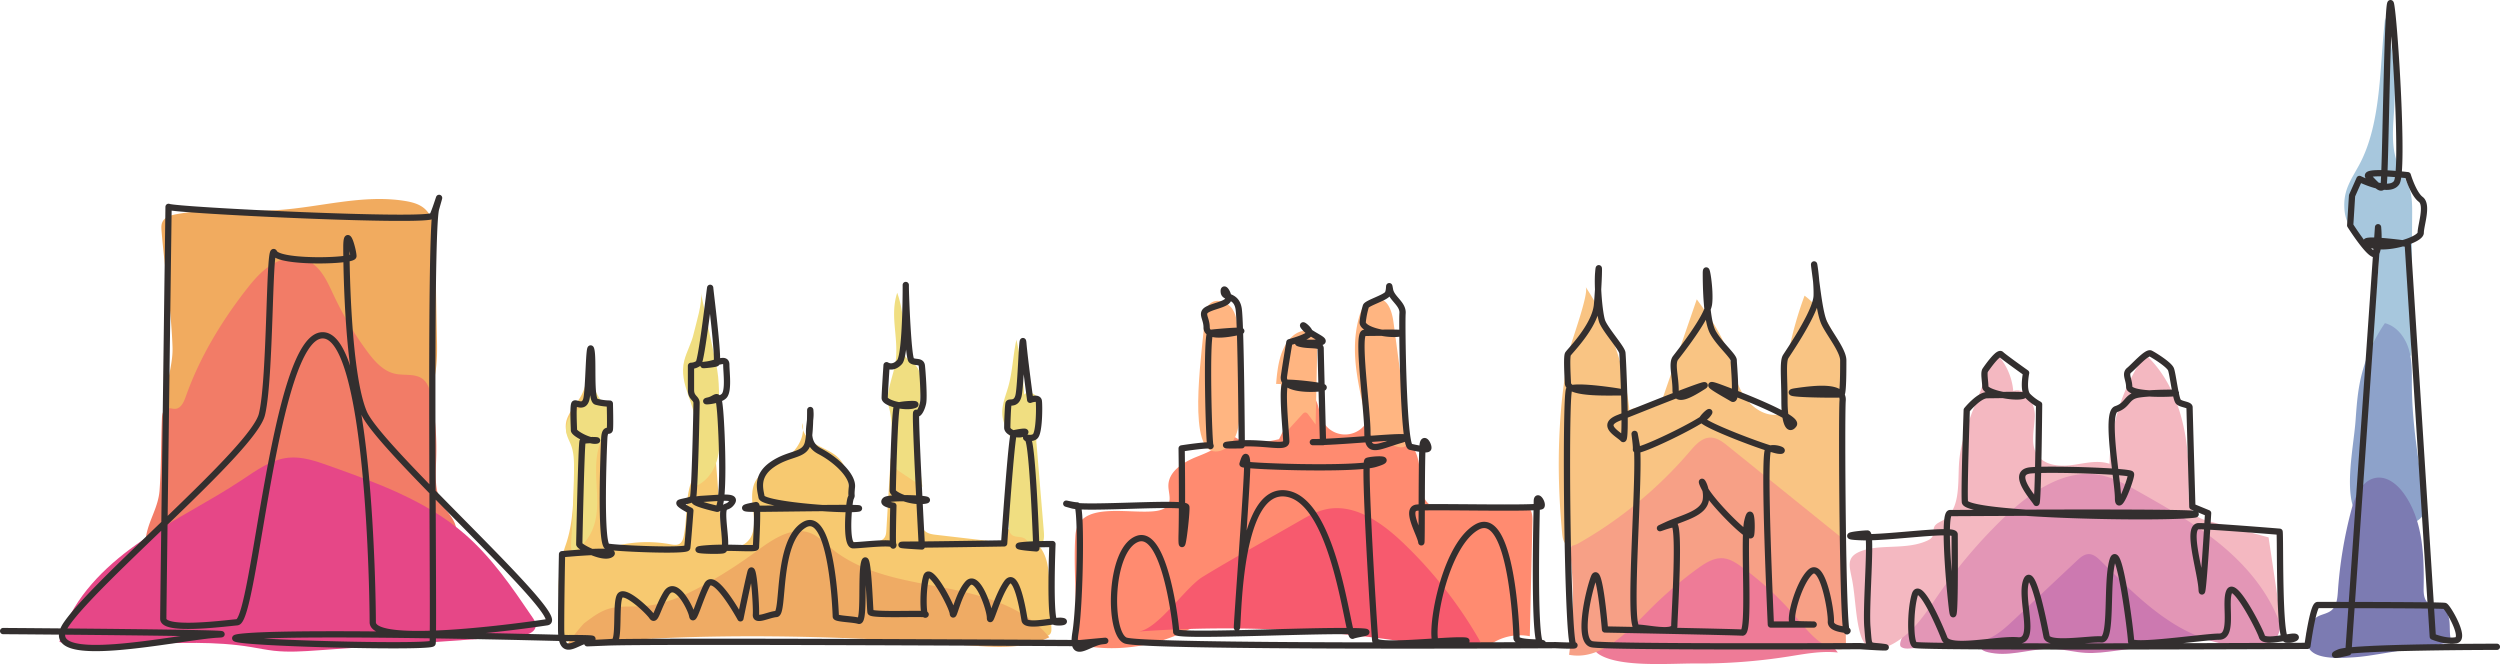<svg id="Layer_2" data-name="Layer 2" xmlns="http://www.w3.org/2000/svg" viewBox="0 0 2395.62 636.33"><defs><style>.cls-1{fill:#f1ab5f;}.cls-2{fill:#f27c67;}.cls-3{fill:#e64787;}.cls-4{fill:#f7c970;}.cls-5{fill:#f0de81;}.cls-6{fill:#efab64;}.cls-20,.cls-7{fill:none;}.cls-7{stroke:#ff0a35;stroke-miterlimit:10;}.cls-8{fill:#ff8b70;}.cls-9{fill:#ffb581;}.cls-10{fill:#ee7b97;}.cls-11{fill:#f7a086;}.cls-12{fill:#f9c483;}.cls-13{fill:#cc79b0;}.cls-14{fill:#e396b6;}.cls-15{fill:#f4b8c1;}.cls-16{fill:#a7c7dd;}.cls-17{fill:#8da2ca;}.cls-18{fill:#7c7bb2;}.cls-19{fill:#f75a6e;}.cls-20{stroke:#332f2f;stroke-linecap:round;stroke-linejoin:round;stroke-width:6px;fill-rule:evenodd;}</style></defs><title>skyline</title><path class="cls-1" d="M457.51,295.63c-.24-2.91-.45-6,.75-8.63,2.18-4.83,8-6.61,13.24-7.58,32-6,65-1.84,97.5-4,40.67-2.7,81.3-15.24,121.55-8.76,6.82,1.1,13.86,2.89,19.05,7.46,8.92,7.85,9.8,21.19,10,33.07q.93,47.15,1.85,94.3c.45,22.83-.84,49.38-19.28,62.85-10.56,7.71-24.87,9-37.51,5.7s-23.81-10.88-33.58-19.57c-18.18-16.17-32.24-36.53-43.61-58-3.65-6.92-7.56-14.49-14.69-17.73-7.71-3.5-17.18-.61-23.4,5.13s-9.75,13.79-12.4,21.83c-5.83,17.68-8.28,36.46-15.62,53.56s-21.28,33.11-39.71,35.68a15,15,0,0,1-8.09-.66c-2.82-1.23-4.84-3.76-6.42-6.39-14.67-24.43,1.77-51.49.87-77.16C466.75,369.76,460.5,332.5,457.51,295.63Z" transform="translate(-302.69 -74.13)"/><path class="cls-2" d="M457.83,475.29c.15-3.73.84-8.26,4.31-9.62,2.75-1.08,5.84.49,8.77.19,5.27-.54,7.93-6.46,9.7-11.45,13.1-37.07,33.56-71.23,57.67-102.28,7.29-9.39,15.14-18.71,25.37-24.77s23.36-8.42,34.09-3.3c12.6,6,18.7,20.13,24.62,32.77a318.46,318.46,0,0,0,32.06,53.85c7,9.44,15.33,19.07,26.79,21.58,9,2,19.49-.51,26.73,5.18,5,3.93,6.77,10.61,8,16.84a256.22,256.22,0,0,1,4.78,58.55c-.5,14.81-2.07,30.64,5.24,43.53,4.82,8.51,13.41,15.6,13.94,25.36a8.67,8.67,0,0,1-1.33,5.6c-1.64,2.22-4.57,3-7.26,3.55-33.16,7.29-66.61,14.61-100.56,15-31.25.4-62.32-5.06-93.58-5.34-23.34-.21-46.6,2.52-69.94,2.47-15.27,0-27.66,1.42-24.37-16,2.85-15.13,11.59-27.07,12.74-43.13C457.24,521.14,456.93,498.09,457.83,475.29Z" transform="translate(-302.69 -74.13)"/><path class="cls-3" d="M364.58,674.83c14.42-34.63,43.07-61.47,74.06-82.6s64.94-37.59,96.16-58.38c13.82-9.2,28-19.57,44.47-21.15,13.07-1.25,25.93,3.22,38.3,7.61,46,16.36,93.19,33.38,130.14,65.31,26.08,22.53,45.76,51.41,65.12,79.93,1.59,2.35,3.24,4.88,3.26,7.71,0,7.22-9.34,9.92-16.55,10.43l-192,13.61c-14.14,1-28.38,2-42.47.41-7.22-.82-14.35-2.31-21.53-3.51-34.75-5.8-69.52-3.87-104.53-3.12-25.19.54-55,3.94-79.31-1.8C360.62,684.36,362.62,679.55,364.58,674.83Z" transform="translate(-302.69 -74.13)"/><path class="cls-4" d="M854,497.76c-8.67-2.33-11-14.14-7.87-22.53s9.91-14.94,14-22.93c5.09-9.95,5.81-21.48,6.43-32.65,4.26,7.52,2.7,16.84,3.9,25.39s8.31,18.07,16.59,15.61a715.2,715.2,0,0,0-4.84,139.83,122.86,122.86,0,0,1,62.59-4.85c3.13.57,6.64,1.2,9.29-.58,2.35-1.58,3.23-4.56,3.8-7.34,2.93-14.3,1.89-29.19,4.85-43.48s11.49-29,25.6-32.74l5.25,67.44c.49,6.26,1.36,13.26,6.28,17.16,7.38,5.85,19.13.07,22.94-8.55s2.27-18.52,1.21-27.88-1.32-19.71,4.39-27.2c3.26-4.26,8-7,12.68-9.71,8.21-4.75,16.5-9.74,22.7-16.92s10-17,7.83-26.25c-1.32,8.23,5.24,15.71,12.37,20s15.4,6.95,21.45,12.67c8.34,7.88,10.92,20.17,10.79,31.64s-2.49,22.86-2.14,34.33c.14,4.49.82,9.27,3.76,12.68,5.46,6.31,15.44,4.9,23.56,2.94,3.39-.82,7.12-1.86,9-4.79,1.31-2,1.5-4.52,1.64-6.91l4.08-68.61c12.25-2.44,22.93,9.83,25.61,22s.46,25,2.67,37.32c.71,4,2,8.09,5.19,10.59,2.89,2.29,6.75,2.8,10.41,3.22l62.4,7.25q1.13-8,2.27-16.09c8.43,8.3,22,9.2,31,16.89,10.61,9.07,12,24.69,12.62,38.64q.93,21.15,1.87,42.3c.09,2,.13,4.11-1,5.75-2.15,3.15-6.93,2.51-10.55,1.3-14.21-4.74-27.16-12.65-41.1-18.12-40.32-15.83-87-10.65-126.22-29-17.94-8.39-33.36-21.29-50.62-31-5.34-3-11.12-5.76-17.24-5.61-8.77.21-16.17,6.23-22.86,11.89-22,18.6-44.89,36.83-71.45,48-17.71,7.42-36.6,11.5-55.37,15.54L841.32,690c-.76.17-3.37-49.52-3.32-54.09a122.25,122.25,0,0,1,7.06-40.41C855.38,565.05,851.06,529.69,854,497.76Z" transform="translate(-302.69 -74.13)"/><path class="cls-5" d="M878.18,497.87c4-10.07,12.1-20.63,7.6-30.5-1.42-3.11-3.94-5.56-6.1-8.21-11.29-13.86-12.52-33.1-13.25-51l-1.68,44.34c-.13,3.41-.34,7-2.36,9.79s-5.46,4-8.3,5.93a20.84,20.84,0,0,0-8.48,21.53c.94,4,3.07,7.62,4.47,11.48,2.47,6.79,2.65,14.17,2.7,21.39.14,21.87-1,43.61-2.43,65.42-.91,13.71-1.5,20.14,9.64,9C888.12,568.9,865.42,529.83,878.18,497.87Z" transform="translate(-302.69 -74.13)"/><path class="cls-5" d="M974.24,354.47l12.15,56.9q1.07,4.94,2.11,9.89c.52,2.43,1,4.85,1.46,7.3,1.5,8.84,1.67,17.84,1.84,26.81q.26,14,.52,28c.21,11.16.38,22.55-3,33.19s-11,20.6-21.64,23.8q.9-27.29,1.87-54.56c.85-23.55-17-43.09-11.19-66.07,2.23-8.82,7-16.81,9-25.78C969.61,384.23,976.2,363.63,974.24,354.47Z" transform="translate(-302.69 -74.13)"/><path class="cls-5" d="M1168.83,405c-.09,4.08-.22,8.53,2.23,11.79,1.84,2.43,4.78,3.72,7.14,5.66,8.44,6.92,7.62,19.8,6.52,30.67a360.7,360.7,0,0,0,1.87,87.48l-20.75-13.86c-2.31-1.54-4.69-3.16-6.13-5.53-1.67-2.73-1.85-6.09-2-9.3-.7-15.76.87-34.09-3.62-49.14-3.55-11.87,5.94-30.79,7.15-44.81,2-23.11-5.8-41.53,1.19-63.33C1168,370.21,1169.23,388.46,1168.83,405Z" transform="translate(-302.69 -74.13)"/><path class="cls-5" d="M1276.65,399.66a318.37,318.37,0,0,1,7.42,52.68c2.75-3.24,8.38-2.14,11.16,1.07s3.48,7.67,4.07,11.87c1,6.75,1.86,13.84-.56,20.2a61.7,61.7,0,0,0-2.51,6.22A24.8,24.8,0,0,0,1296,500q3.43,41.28,6.88,82.57c.34,4,.63,8.2-1.14,11.8s-6.4,6.09-9.89,4.14c-3.13-1.74-4-6-6.87-8.12-3.66-2.63-9.32-.92-12.79-3.8-2.64-2.2-2.88-6.1-2.89-9.55q-.09-26.33.84-52.66c.31-8.64,2.69-19.41,1.32-27.89-1.17-7.25-5-11.4-7.15-18.72-3.3-11.29.82-20.79,4-31.24C1273,431.22,1273.22,415.33,1276.65,399.66Z" transform="translate(-302.69 -74.13)"/><path class="cls-6" d="M889.47,656.61c9.1-1.87,18.51-1,27.78-1.48,22.11-1.28,42.87-10.82,62.2-21.64a447.27,447.27,0,0,0,47.63-30.78c15.54-11.51,34.51-24.77,52.48-17.63,7.27,2.89,12.86,8.73,18.83,13.76,29.42,24.8,69.66,31.06,107.46,38.2s78.18,17.85,102.34,47.79c-24.18,11.72-52.46,9.61-79.25,7.54-81.3-6.26-162.86-9.67-244.38-8.17-46.27.85-92.53,3.29-138.48,8.73-2,.25,14.37-20,16.55-21.66C870.91,665,879,658.77,889.47,656.61Z" transform="translate(-302.69 -74.13)"/><path class="cls-7" d="M1535.77,583.86c5.53-4.28,11.29-8.67,18.08-10.31,6.33-1.53,13-.52,19.3,1.18,30.23,8.17,53.82,31.18,76,53.32L1706.05,685c-7.28,8.5-20,9-31.2,8.9l-270.2-3.15C1435.75,647.66,1493.63,616.27,1535.77,583.86Z" transform="translate(-302.69 -74.13)"/><path class="cls-8" d="M1409.59,563.9c4.66-.59,9.77-1.91,12.29-5.87,3.39-5.34.36-12.27.42-18.6.13-13.65,14.28-22.43,27-27.52s27.37-10.84,31.54-23.84c10.45,13.35,31,10.77,47.51,6.9l15.91-32.56c2.38-4.87,5.78-10.45,11.2-10.63,9.36-.3,10.31,13.24,13.23,22.14a24.08,24.08,0,0,0,45.6.46c23.71,1.61,44.93,21.38,48.21,44.91,1.93,13.81-.48,30.77,10.83,38.92,6.43,4.64,15.07,4.34,23,3.84l60-3.77c3.65-.23,7.63-.36,10.58,1.8,4.08,3,4.34,8.86,4.23,13.91q-1.26,54.91-2.51,109.82A49.41,49.41,0,0,0,1736,688.6c-3.94,2.11-7.87,4.83-12.34,4.85-3,0-5.78-1.18-8.48-2.4a293.6,293.6,0,0,1-97-70.61C1609.64,611,1601.37,600.7,1590,595c-18.78-9.36-42.06-3.86-59.66,7.57-21.84,14.18-37.24,36.2-56.81,53.38-36.44,32-88.07,45.83-135.62,36.36a6.4,6.4,0,0,1-3.32-1.37c-1.31-1.28-1.31-3.36-1.21-5.19,1.75-32.64-2.33-66.11-.23-98.24C1335.35,553.38,1384.11,567.06,1409.59,563.9Z" transform="translate(-302.69 -74.13)"/><path class="cls-9" d="M1456.69,382.71c.17-6.52.77-13.93,5.9-17.95,6.45-5.05,16.63-1.24,21.11,5.62s4.83,15.53,5,23.72q.88,34.22,1.78,68.43c.39,15.34-.72,33.62-13.84,41.58-3.75,2.28-8.4,3.39-12.6,2.1C1439.93,498.83,1456.19,401.41,1456.69,382.71Z" transform="translate(-302.69 -74.13)"/><path class="cls-9" d="M1525.52,442c1.36-16.06,3.37-33.56,14.82-44.89,5-4.9,13-8.19,18.77-4.34,5.48,3.65,5.91,11.39,5.77,18l-1.5,70.11-6.79-9.24c-.79-1.07-1.78-2.25-3.12-2.24-1.16,0-2.09.93-2.88,1.8l-16.93,18.62a229.12,229.12,0,0,1-3.43-47.65" transform="translate(-302.69 -74.13)"/><path class="cls-9" d="M1604.39,380.35c1.26-5,2.87-10.07,6.09-14.1s8.39-6.85,13.48-6c9.48,1.54,12.78,13.27,14.06,22.8q7.18,53.51,14.36,107c.52,3.89.8,8.46-2.13,11.07-3.38,3-8.64,1.38-12.79-.38l-17-7.2a13,13,0,0,1-5.17-3.25c-1.37-1.67-1.81-3.9-2.2-6C1606.67,449,1595.4,416.32,1604.39,380.35Z" transform="translate(-302.69 -74.13)"/><path class="cls-10" d="M1932.09,597.1c7.76-5.24,16.6-10.51,25.86-9.09,8.06,1.23,14.43,7.26,20.17,13.07a1039.9,1039.9,0,0,1,85.68,98.32c-16.14-1.75-32.35,1.49-48.39,4a545.37,545.37,0,0,1-87.87,6.51c-23.56-.16-71.3,4-91.94-8.37-21.48-12.88,15.61-38.29,28.93-50.69A556.68,556.68,0,0,1,1932.09,597.1Z" transform="translate(-302.69 -74.13)"/><path class="cls-11" d="M1918.7,486.32c3.5-2.61,7.29-5.19,11.63-5.7,6.83-.81,13.07,3.6,18.54,7.78L2050.15,566c5.71,4.37,11.56,8.91,15.12,15.14,4.46,7.83,4.73,17.28,4.88,26.29q.73,43.95,1.49,87.89c-17.36,5.28-32.7-11.55-44.26-25.53a307,307,0,0,0-55.49-52.24c-5.45-4-11.38-7.9-18.1-8.45-8.76-.71-16.83,4.41-24,9.57a377,377,0,0,0-47,40.3c-21.48,21.7-46.57,48.35-76.56,42.62A379.52,379.52,0,0,0,1809,622c-1.55-22.4-4.33-29.25,12.88-44.15C1855.37,548.94,1883.26,512.83,1918.7,486.32Z" transform="translate(-302.69 -74.13)"/><path class="cls-12" d="M1822.09,349a263.87,263.87,0,0,1,42,118.32c8.22-6,22.11.95,29-6.53,1.78-1.92,2.68-4.48,3.54-7l32-92.85c10.92,15.1,22,30.43,28.58,47.85,5.37,14.13,7.79,29.5,15.37,42.59s22.83,23.68,37.32,19.33a356.06,356.06,0,0,1,22-113.28c18.6,14,29.57,36.25,34.43,59s4.22,46.28,3.56,69.55L2067,589.11q-54.23-43.75-108.46-87.5c-5-4-10.55-8.26-17-8.16-8.09.14-14.23,7-19.49,13.14A401.74,401.74,0,0,1,1816.3,594.2c-3.63,2.07-8.09,4.12-11.78,2.16s-4.5-6.78-4.89-10.94c-3.5-37.57-4.38-73.37-1.69-111a538.77,538.77,0,0,1,8.34-63.41C1808,402.27,1825.89,354.75,1822.09,349Z" transform="translate(-302.69 -74.13)"/><path class="cls-13" d="M2285.75,591.25c5.54-4.64,11.89-9.31,19.11-9.07s13.43,5.52,18.85,10.49l100.6,92.5-94.17,12.56c-9.68,1.29-19.43,2.59-29.17,2s-19.1-3.05-28.73-3.76c-19.28-1.43-39.12,6.67-58.07,4.29-19.47-2.44-15.16-7.63-4.54-21.59C2233.15,647.71,2255.7,616.41,2285.75,591.25Z" transform="translate(-302.69 -74.13)"/><path class="cls-14" d="M2191.81,591.74c27.63-34.54,63.4-70.29,107.61-68.85,20.44.67,39.68,9.47,57.75,19.05a585.62,585.62,0,0,1,80.85,51.8c26.08,19.91,52.72,47.24,49.75,79.92-.41,4.5-1.51,9.18-4.6,12.48-3.24,3.46-8.11,4.83-12.77,5.67-29.8,5.37-60.68-4.7-86.26-20.9s-46.88-38.18-68.5-59.38c-3.14-3.08-6.74-6.35-11.13-6.44-4.54-.09-8.34,3.22-11.65,6.32l-60.05,56.41c-7.85,7.37-15.94,14.9-25.94,18.89-7.84,3.13-16.39,3.88-24.8,4.6l-48.28,4.14c-3.19.28-6.69.48-9.31-1.38C2114.45,687,2183.32,602.35,2191.81,591.74Z" transform="translate(-302.69 -74.13)"/><path class="cls-15" d="M2148.51,592.62c2.39-1,4.93-2.31,6.07-4.65,1.35-2.76.35-6.2,1.62-9,1.4-3.09,5-4.37,7.93-6.05,17.12-9.77,14.61-34.41,15.75-54.09,1.18-20.49,8.78-40,16.28-59.1q9.36-23.85,18.73-47.69a59.43,59.43,0,0,1,17,36.77c11.93-4.13,21.17,11.88,20.68,24.5s-4.72,26.61,2.53,36.94c7,9.9,21.13,11.15,33.11,9.53s24.43-5.08,35.89-1.21a191.3,191.3,0,0,1,34.36-104.86c33.74,31.33,42.69,81.29,41.65,127.32-.22,9.73-.19,20.93,7.23,27.22,3.51,3,8.1,4.26,12.54,5.46l56.68,15.36,13.59,91.16c-9-32-30.39-59.38-55.62-81s-54.38-38.1-83.33-54.43c-11.25-6.35-22.75-12.79-35.42-15.32-34.36-6.88-67.27,16.06-92.52,40.35a492.56,492.56,0,0,0-63,74c-8.88,12.79-17.28,26.16-28.84,36.59-14.36,13-37.73,25.35-45.26,3.71-5.41-15.55-5.43-38.21-8.81-55-2.59-12.84-5.49-21,7.67-26.48C2103.21,595.07,2128.26,601.34,2148.51,592.62Z" transform="translate(-302.69 -74.13)"/><path class="cls-16" d="M2588.27,91.2a259.76,259.76,0,0,1,8.95,82.45c-1,19.54-4.12,40,3.31,58.07,3.27,8,8.46,15.08,11.09,23.27s2.57,16.72,2.51,25.19q-.47,67.49-.92,135A43.44,43.44,0,0,0,2573,417.8q4.22-41.34,8.44-82.7c.66-6.45,1.2-13.45-2.24-19-11.65-18.65-29.43-17.08-30.1-44.37-.4-16.2,6.74-25.77,14.1-39.27C2585.19,192.1,2582.82,136.22,2588.27,91.2Z" transform="translate(-302.69 -74.13)"/><path class="cls-17" d="M2559.94,476.68c.83-11.56,1.66-23.16,3.8-34.55A152.82,152.82,0,0,1,2588,383.8c11.55,2.92,19.64,13.81,23,25.25s2.79,23.59,2.88,35.5c.27,36,6.38,71.6,12.11,107.1.71,4.36,1.39,8.93,0,13.11-2.64,7.8-11.42,11.49-19.38,13.62C2535.17,597.43,2557,517.48,2559.94,476.68Z" transform="translate(-302.69 -74.13)"/><path class="cls-18" d="M2524.66,664.42c4.05-1.9,8.75-2.6,12.18-5.47,5-4.21,5.68-11.53,6.12-18.06a415.61,415.61,0,0,1,12.95-78.25c3.57-13.46,10.52-29.13,24.36-30.73,10.37-1.2,19.68,6.54,25.79,15,18.47,25.6,19.65,59.45,19.08,91-.1,5.51.5,12.26,5.52,14.55,2.69,1.22,5.84.67,8.71,1.36,6.55,1.58,9.85,9,10.52,15.72s-.26,13.7,2.09,20l-69.33,11.31c-8.05,1.31-16.12,2.62-24.26,3.13-10.77.67-33.71,2.51-41.81-6.84C2508.31,687.62,2513.94,669.47,2524.66,664.42Z" transform="translate(-302.69 -74.13)"/><path class="cls-19" d="M1547,573.91c8.29-4.77,16.73-9.62,26.07-11.69,26.81-6,52.81,12,72.78,30.82a413.44,413.44,0,0,1,75.68,96.55c-22.32,7.7-46.74,3.51-70.08-.06A1157.79,1157.79,0,0,0,1393,679.35c18.8-1.36,45.14-42.09,62.3-52.57C1485.39,608.41,1516.47,591.52,1547,573.91Z" transform="translate(-302.69 -74.13)"/><path class="cls-20" d="M305.69,678.84s241.2,1.69,205.78,3.37S336.05,716,366.41,672.09s178.8-167,187.23-200.72,6.75-165.3,11.81-155.18,75.9,8.44,75.9,3.38-6.75-30.36-6.75-8.44,1.69,123.14,16.87,158.56S848.82,667,826.89,670.4s-167,23.62-167,0S656.53,392.1,611,395.47s-64.1,273.25-81,274.93-70.85,8.44-70.85-3.37,5.06-394.69,5.06-394.69c6.75,3.37,249.64,15.18,253,8.43s10.11-30.36,3.37-6.75-1.69,411.57-3.37,416.63S476.05,689,538.46,683.9s308.67,1.69,308.67,1.69,33.31-.28,20.25,1.46-27,19.16-27-10.45.88-71.4.88-71.4,54-5.22,47,0-30.48-7-30.48-9.58,2-96.8,3.19-98.58,19-1.19,12.45-.6-20.75-7.11-20.75-10.08-1.19-24.32.59-25.49,8.9,4.74,11.27-4.16,2.37-56.93,4.74-47.44-1.18,48,4.75,49.81a52.75,52.75,0,0,0,13.05,1.79s.59,21.94,0,24.9-4.75-2.37-5.34,8.31-4.15,102,3,103.78,75.91,4.74,76.51,1.19,3-35.59,3-35.59-13-6.52-10.08-7.71,10.67-1.77,12.46-4.15,3.55-86.58,3.55-91.33-5.34-4.74-5.34-12.45V424.68a12.84,12.84,0,0,0,7.12-2.36c3-2.38,11.27-74.14,11.27-72.36s8.9,71.17,5.93,72.36-19,2.36-9.49,1.19,19-7.12,19,0,2.37,24.31-1.78,29.64-23.72,6.53-15.42,4.75,9.49-10.08,11.27,10.08,4.74,95.48-3,93.7-34.4-8.3-14.23-9.49,33.21-3,28.46,3.56-8.3.59-8.3,11.86,4.16,32.62,0,33.81-38.54,0-16-1.78,47.45,1.18,47.45-1.18,2.37-40.93,0-40.34-21.35,3.56-1.19,3.56,115.05-1.77,97.85,0-90.14-4.15-91.32-11.27-5.94-20.16,10.67-31.43,30.84-7.7,33.8-20.75,1.78-39.74,2.38-28.47-7.12,28.47,8.89,36.77,32,23.72,30.84,34.39.6,6.53-1.19,10.68-5.34,45.07,2.38,45.07,39.73-4.15,38.55,0,0-37.95,0-37.95-11.87-1.78-7.72-5.34,51-1.19,37.36.6-30.24-5.94-30.24-9.5,1.78-79.46,4.15-81.25,24.32-3,15.42-.59-27.28-2.37-27.28-7.11,1.78-31.44,1.78-31.44,5.93,4.16,12.46-3,5.93-83,5.93-72.95,2.37,68.21,5.33,71.17,9.49,0,10.09,5.33,2.36,29.66,1.18,35.59-4.75,12.45-6.52,9.49,5.34,128.1,5.34,128.1-33.81-1.78-12.46-1.78,91.33-1.19,91.33-1.19,7.12-105,9.49-105.56,14.83-3,9.49,0-16-.59-16-5.34.59-20.76,1.19-23.12,7.11,1.77,9.48-7.12,3.56-64.64,4.75-50.41,6.52,54,6.52,54,7.71-3,8.3,1.19.59,30.25-3.56,33.81-11.86-.6-7.11,2.36,8.3,105,8.3,105-24.91-1.78-14.24-3,29.66-1.18,29.66-1.18-3,73.54,2.37,74.72,12.45-.59,5.93-1.18-33.8,6.52-35-.6-7.71-49.22-17.2-35.58-16,40.92-16,33.21-11.86-43.29-21.35-32.62-13.64,35-14.24,28.47-21.94-46.85-25.49-35-3,38-.6,36.19-52.18,1.18-52.78-2.38-2.37-59.3-5.93-48,.6,58.11-5.33,56.34-22-1.78-22-4.16S1100,561.09,1073.3,577.1s-19,84.81-26.68,85.4-20.17,7.71-19.57.6-2.37-52.2-5.34-40.33-9.49,43.88-9.49,43.88-24.91-45.66-32-32-13,36.76-14.23,29.65-16-36.18-24.91-21.35S931,670.21,927.41,664.87s-26.68-27.28-30.84-19.57,0,43.29-5.93,43.89-49.81,2.37-5.93.59,453.1.6,453.1.6,34.36-3.29,20.89-1.8-29.92,19.46-25.43-8.22,6-121.94,1.49-121.94-18-3.74-4.49,0,108.47-3.74,109.22,1.5-5.24,56.1-4.49,26.19,0-82.3,0-82.3,29.18-4.48,27.68-2.24-4.49-107.72,0-108.47,40.39-3.74,26.18-.74-29.92,4.49-29.92-4.49-6-13.46.75-17.21,20.94-5.24,20.2-11.22-5.24-11.22-4.49-5.24,12,2.25,14.21,15.71,3,130.91,3,130.91-30.67.75-4.49-1.49,47.13,5.24,47.13-2.25-5.24-55.35,0-56.1,47.13,3.73,32.92,5.23-36.66,0-35.16-11.22,5.23-32.91,5.23-32.91,19.45-5.23,19.45-9-10.47-11.22-4.48-4.48,22.43,12,15,13.46-28.43-.75-19.45,1.5,19.45,0,19.45,4.49,2.24,89.77,2.24,89.77h-9.73c31.43,0,107.72-9,84.54-2.25S1613,509.8,1613,488.11s-10.48-95-3-95,44.88-.74,32.91.75-35.16-3.74-34.41-11.22a82.16,82.16,0,0,1,3-15c.74-3,18.69-8.23,20.94-12s.74-12,2.24-3.74,12.72,13.46,12,22.45.74,126.41,7.47,127.91,16.46,3.74,17.21,1.49-3.74-11.22-5.24-4.48-.75,101-1.49,94.25-15.71-31.41-4.49-32.91,118.19,1.5,119.69-1.5-4.49-12-4.49-4.49-3.74,139.89,4.49,136.9-23.94,0-23.94-6-4.49-125.67-38.15-106.22-47.13,112.21-37.4,112.21,41.13-3.74,20.94-3.74-80,6.73-80.79,0-11.23-170.56-7.48-172.05,27.68-3,7.48,3-127.92,2.24-127.17,0,3.74-13.47,4.49-.75-11.22,168.31-9.73,157.09S1489.61,539,1536,547.2s58.35,138.39,62.84,136.15,33.66-4.49-12.72-4.49-156.34,5.24-156.34.75-10.48-99.49-37.41-89-27.68,90.52-11.22,97.25,412.18,4.49,412.18,4.49,23.08,1,17.15-.17-8.3-239.6-4.15-244.94,58.12,3.56,51,3-51.6,2.37-52.2-8.9-1.18-25.5,0-27.87,26.1-26.69,27.88-47.45,2.37-44.48,1.19-30.83,1.18,38.54,3.55,46.25,19,26.09,19.58,30.84,4.15,86.59.59,82.43-22.54-13-4.16-20.16,92.52-37.36,81.25-30.24-26.69,16.61-26.69,3.56-4.14-25.5,0-30.84,30.26-38.55,32-51.6-3-41.51-3-29.06.59,44.48,6.52,55.75,20.16,23.13,20.16,27.28,3.56,39.73-1.18,36.77-34.4-19-11.87-10.68,75.33,29.06,70.59,35.59-8.91-1.79-8.91-23.13-1.78-37.36,1.19-42.11,29.06-42.7,29.66-58.12-4.16-42.11-1.78-24.31,4.74,40.32,8.89,49.81,18.39,26.69,18.39,36.18,0,32-1.79,32.61-64,0-43.29-3,45.67-5.33,44.48,8.9,0,223.58,4.15,221.21-16-.6-15.42-9.49-7.7-58.12-19.56-47.45-21.95,49.22-16,49.82,27.87.59,15.41.59h-37.36s-7.71-164.27-2.37-167.83,19,2.37,9.48,1.19-75.31-26.1-72.94-30.25,10.68-10.67,4.75-3.56-68.8,37.37-68.21,32.62-3.56-27.87.59-4.74-8.89,175.54.6,175.54,35.58,6.53,35.58-1.78,5.93-97.85-.59-97.26-21.94,7.71-6.52.59,35.58-10.67,37.36-24.31-8.31-24.32-1.19-10.68,43.29,49.82,44.48,44.48.59-30.84-3.56-13.05,3,107.35-4.74,106.76-131.66-3-131.66-3-5.34-64.05-10.68-49.82-16,61.08-1.77,64,256.79,1.78,256.79,1.78,35.58,2.37,21.35.59-12.46,1.78-14.23-18.68,4.44-89.85,0-89.85-31.14,2.67-5.34,3.56,88.95-8.89,88.95-2.67.9,101.42-2.67,70.28-8-90.73-1.77-90.73,271.32-1.78,231.29,1.77-216.17,0-217.06-12.45,1.78-88.07,1.78-88.07,11.56-14.23,19.57-14.23,42.71-.9,32.92.89-34.7-3.56-34.7-8.9-1.78-13.34,0-16,12.45-17.79,15.12-15.12,24,17.79,24,17.79-3.56,16.9,1.78,22.24a46.29,46.29,0,0,0,10.67,8s-.88,97.85-2.66,94.3-25.79-29.35-5.34-31.14,95.19.89,96.08,3.56-12.46,39.14-12.46,23.13-12.46-81.84-1.78-85.4,9.79-10.67,18.68-13.34,48-2.67,36.47-1.78S2343,452,2343,444.85s-4.45-12.45,0-16,16.9-17.79,20.46-16,17.79,10.69,19.56,15.13,4.46,28.47,7.13,31.13,10.67,2.67,10.67,5.34,2.67,95.18,2.67,95.18l15.12,6.24s-5.33,89.84-6.23,72.94-15.12-60.49-2.67-60.49,77.4,5.33,77.4,5.33c.89,5.34-.89,102.31,6.22,103.2s12.46-2.67,7.12-2.67-28.46,6.23-30.25,0-25.79-53.38-31.12-43.59,4.44,43.59-9.79,43.59-84.51,10.68-84.51,4.44-11.57-98.73-17.8-77.39,0,76.51-10.67,75.62-50.7,6.23-52.49-2.67-13.34-70.28-19.57-53.38,10.68,58.72-8,56.94-65.83,9.78-70.28-1.78-24-56.93-28.47-41.82-4.45,45.38,0,48,376.3.89,376.3.89,5.33-39.15,9.78-39.15,119.21,0,121.87.89,20.47,31.14,10.68,32.92-22.24-3.56-22.24-3.56l-24-376.29s-51.59-7.12-37.36,0,49.81-3.57,49.81-10.68,7.12-26.69,0-32S2609.91,242,2609.91,242s-4.43-.54-10.27-1c-12.66-1.09-32-2.05-27.09,2.81,7.12,7.12,12.45,14.24,14.24,7.12s3.55-190.37,7.11-172.58,12.45,160.13,5.34,170.8-35.59-3.55-35.59-3.55l-7.11,16-1.79,28.47s21.36,33.8,24.92,26.68,1.78-24.91,1.78-24.91L2553,699.27s-21.35,5.34-8.89,0,151.22-5.34,151.22-5.34" transform="translate(-302.69 -74.13)"/></svg>